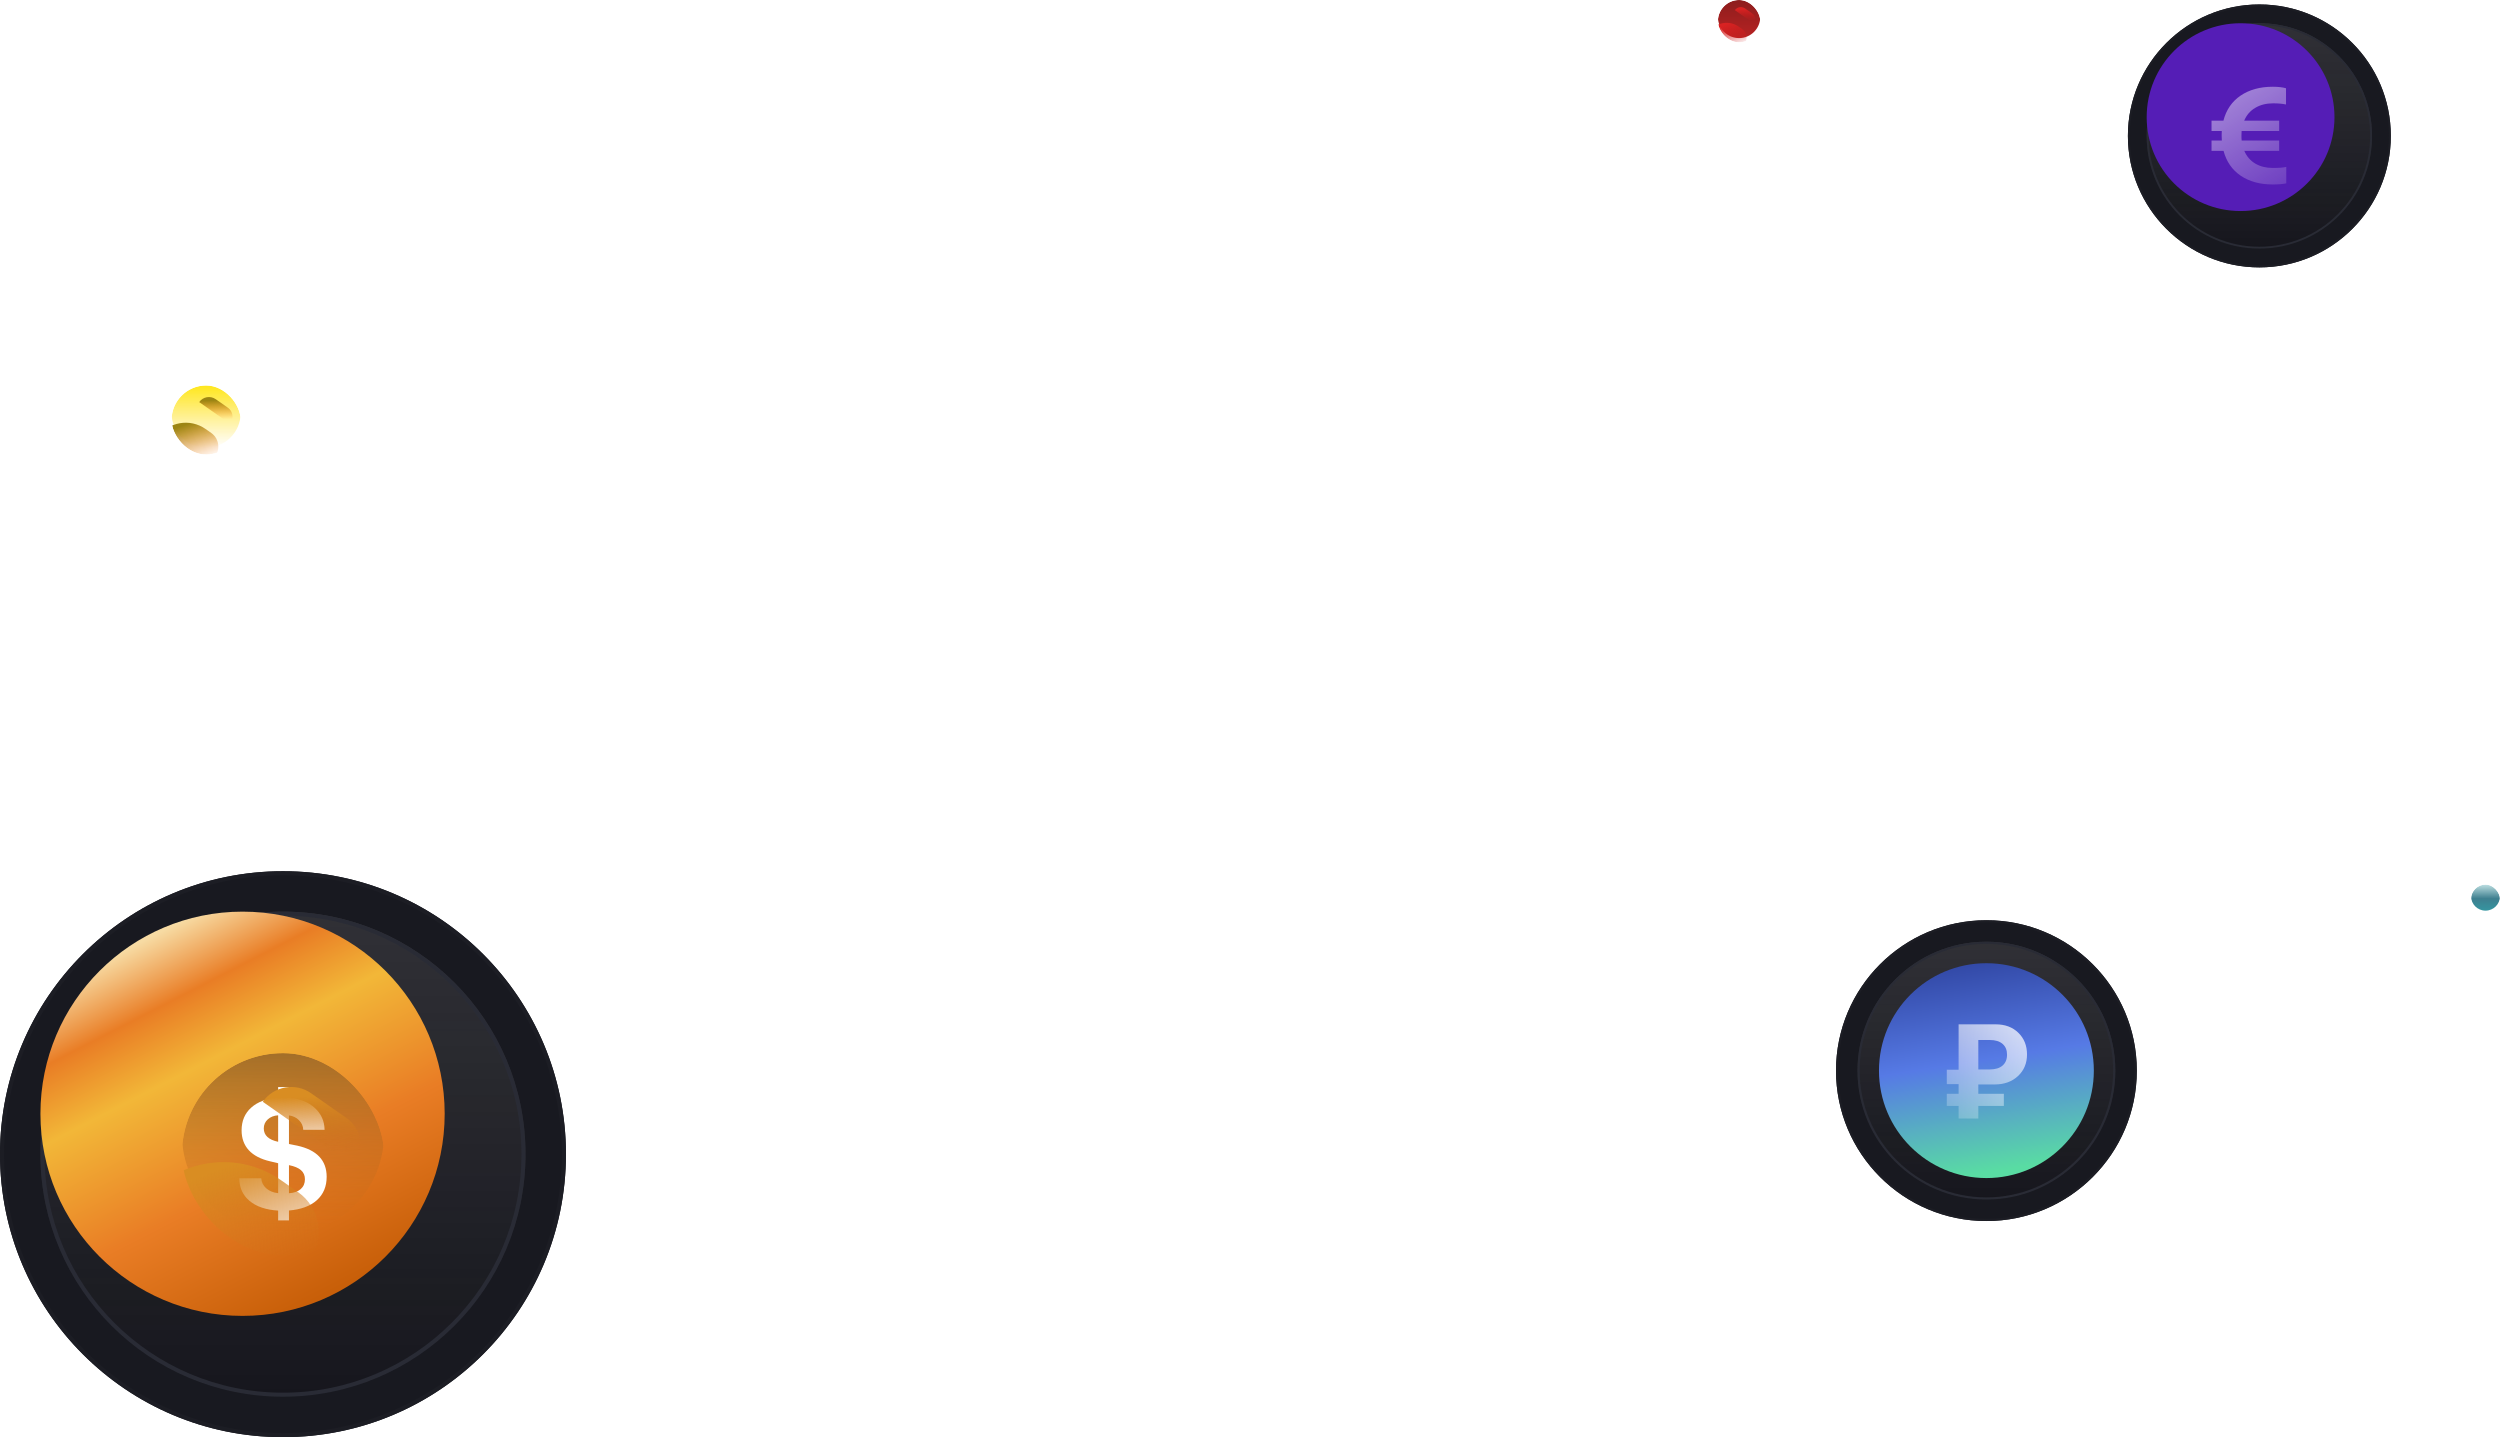 <svg width="1122" height="645" viewBox="0 0 1122 645" fill="none" xmlns="http://www.w3.org/2000/svg">
<g filter="url(#filter0_b_73_31)">
<circle cx="127" cy="518" r="127" fill="#181920"/>
<circle cx="127" cy="518" r="126.093" stroke="#1C1D24" stroke-width="1.814"/>
</g>
<g filter="url(#filter1_b_73_31)">
<circle cx="127" cy="518" r="108.857" fill="#14151B" fill-opacity="0.5"/>
<circle cx="127" cy="518" r="108.857" fill="url(#paint0_linear_73_31)" fill-opacity="0.2"/>
<circle cx="127" cy="518" r="107.95" stroke="#292B35" stroke-width="1.814"/>
</g>
<g filter="url(#filter2_i_73_31)">
<g filter="url(#filter3_i_73_31)">
<circle cx="127" cy="518" r="90.714" fill="url(#paint1_linear_73_31)"/>
</g>
</g>
<g clip-path="url(#clip0_73_31)">
<g filter="url(#filter4_iii_73_31)">
<circle cx="127" cy="518" r="45.357" fill="url(#paint2_linear_73_31)"/>
</g>
<path d="M129.688 547.72H124.829V543.31C119.408 542.988 115.147 541.553 112.046 539.003C108.968 536.43 107.418 533.031 107.395 528.804H117.249C117.364 530.596 118.111 532.101 119.489 533.318C120.867 534.535 122.647 535.259 124.829 535.489V522.051L121.177 521.19C117.019 520.225 113.85 518.571 111.667 516.228C109.508 513.862 108.429 510.888 108.429 507.304C108.429 503.078 109.864 499.678 112.736 497.106C115.63 494.51 119.661 493.005 124.829 492.592V487.872H129.688V492.626C134.511 493.063 138.359 494.59 141.23 497.209C144.124 499.805 145.606 503.089 145.675 507.063H136.096C136.05 505.432 135.43 504.008 134.236 502.791C133.041 501.573 131.525 500.838 129.688 500.586V513.437L133.374 514.161C142.195 516.09 146.605 520.753 146.605 528.15C146.605 532.514 145.135 536.017 142.195 538.659C139.278 541.277 135.108 542.816 129.688 543.276V547.72ZM136.854 529.252C136.854 527.575 136.268 526.22 135.097 525.187C133.925 524.153 132.122 523.395 129.688 522.913V535.523C131.939 535.385 133.696 534.765 134.959 533.663C136.222 532.56 136.854 531.09 136.854 529.252ZM118.386 506.443C118.386 509.521 120.534 511.519 124.829 512.438V500.551C122.946 500.666 121.395 501.275 120.178 502.377C118.983 503.457 118.386 504.812 118.386 506.443Z" fill="white"/>
<path d="M63.101 540.871C77.483 520.362 105.769 515.394 126.278 529.776L133.762 535.024C143.619 541.936 146.006 555.53 139.094 565.387L125.568 584.676L63.101 540.871Z" fill="url(#paint3_linear_73_31)"/>
<g filter="url(#filter5_f_73_31)">
<path d="M117.929 494.474C122.87 487.427 132.589 485.72 139.636 490.662L155.718 501.939C162.089 506.406 163.632 515.194 159.164 521.565L158.307 522.788L117.929 494.474Z" fill="url(#paint4_linear_73_31)"/>
</g>
</g>
<g filter="url(#filter6_b_73_31)">
<circle cx="1014" cy="61" r="59" fill="#181920"/>
<circle cx="1014" cy="61" r="58.579" stroke="#1C1D24" stroke-width="0.843"/>
</g>
<g filter="url(#filter7_b_73_31)">
<circle cx="1014" cy="61" r="50.571" fill="#14151B" fill-opacity="0.5"/>
<circle cx="1014" cy="61" r="50.571" fill="url(#paint5_linear_73_31)" fill-opacity="0.2"/>
<circle cx="1014" cy="61" r="50.15" stroke="#292B35" stroke-width="0.843"/>
</g>
<g filter="url(#filter8_i_73_31)">
<g filter="url(#filter9_i_73_31)">
<circle cx="1014" cy="61" r="42.143" fill="#551DB6"/>
</g>
</g>
<path opacity="0.5" d="M1022.89 67.703H1007.24C1008.3 70.184 1009.94 72.088 1012.17 73.416C1014.39 74.725 1017.02 75.379 1020.05 75.379C1022.82 75.379 1024.83 75.223 1026.08 74.91V82.293C1024.48 82.625 1022.46 82.791 1020.02 82.791C1014.31 82.791 1009.52 81.482 1005.63 78.865C1001.77 76.228 999.197 72.508 997.928 67.703H992.537V63.074H997.166C997.107 62.352 997.078 61.609 997.078 60.848C997.078 60.379 997.098 59.695 997.137 58.797H992.537V54.168H997.869C999.119 49.305 1001.69 45.555 1005.57 42.918C1009.48 40.262 1014.29 38.934 1020.02 38.934C1022.44 38.934 1024.42 39.158 1025.96 39.607V46.902C1024.36 46.551 1022.43 46.375 1020.16 46.375C1017.1 46.375 1014.43 47.049 1012.17 48.397C1009.9 49.725 1008.24 51.648 1007.19 54.168H1022.89V58.797H1006.04C1005.98 59.461 1005.96 60.145 1005.96 60.848C1005.96 61.707 1005.99 62.449 1006.07 63.074H1022.89V67.703Z" fill="url(#paint6_linear_73_31)"/>
<g clip-path="url(#clip1_73_31)">
<g filter="url(#filter10_biii_73_31)">
<circle cx="780.5" cy="9.5" r="9.5" fill="url(#paint7_linear_73_31)"/>
</g>
<g filter="url(#filter11_f_73_31)">
<path d="M767.116 14.29C770.129 9.995 776.053 8.954 780.349 11.966L781.916 13.066C783.981 14.513 784.481 17.361 783.033 19.425L780.2 23.465L767.116 14.29Z" fill="url(#paint8_linear_73_31)"/>
</g>
<g filter="url(#filter12_f_73_31)">
<path d="M778.6 4.572C779.635 3.096 781.671 2.739 783.147 3.774L786.515 6.136C787.849 7.072 788.173 8.912 787.237 10.247L787.057 10.503L778.6 4.572Z" fill="url(#paint9_linear_73_31)"/>
</g>
</g>
<g clip-path="url(#clip2_73_31)">
<g filter="url(#filter13_biii_73_31)">
<circle cx="92.5" cy="188.5" r="15.5" fill="url(#paint10_linear_73_31)"/>
</g>
<g filter="url(#filter14_f_73_31)">
<path d="M70.663 196.316C75.578 189.307 85.244 187.61 92.253 192.524L94.811 194.318C98.179 196.68 98.995 201.325 96.633 204.694L92.01 211.285L70.663 196.316Z" fill="url(#paint11_linear_73_31)"/>
</g>
<g filter="url(#filter15_f_73_31)">
<path d="M89.4 180.461C91.089 178.052 94.41 177.469 96.818 179.158L102.314 183.011C104.491 184.538 105.019 187.541 103.492 189.718L103.199 190.137L89.4 180.461Z" fill="url(#paint12_linear_73_31)"/>
</g>
</g>
<g filter="url(#filter16_b_73_31)">
<circle cx="891.5" cy="480.5" r="67.5" fill="#181920"/>
<circle cx="891.5" cy="480.5" r="67.018" stroke="#1C1D24" stroke-width="0.964"/>
</g>
<g filter="url(#filter17_b_73_31)">
<circle cx="891.5" cy="480.5" r="57.857" fill="#14151B" fill-opacity="0.5"/>
<circle cx="891.5" cy="480.5" r="57.857" fill="url(#paint13_linear_73_31)" fill-opacity="0.2"/>
<circle cx="891.5" cy="480.5" r="57.375" stroke="#292B35" stroke-width="0.964"/>
</g>
<circle cx="891.5" cy="480.5" r="48.214" fill="url(#paint14_linear_73_31)"/>
<path d="M887.867 466.756V479.969H892.965C895.484 479.969 897.408 479.392 898.736 478.24C900.084 477.068 900.758 475.437 900.758 473.348C900.758 471.277 900.094 469.666 898.766 468.514C897.438 467.342 895.523 466.756 893.023 466.756H887.867ZM899.322 496.346H887.867V502H879.02V496.346H873.717V490.896H879.02V486.56H873.717V480.086H879.02V459.724H895.66C899.859 459.724 903.248 460.984 905.826 463.504C908.424 466.023 909.723 469.275 909.723 473.26C909.723 477.185 908.375 480.408 905.68 482.928C902.984 485.447 899.488 486.707 895.191 486.707H887.867V490.896H899.322V496.346Z" fill="url(#paint15_linear_73_31)"/>
<g clip-path="url(#clip3_73_31)">
<g filter="url(#filter18_biii_73_31)">
<circle cx="1115.5" cy="403.5" r="6.5" fill="url(#paint16_linear_73_31)"/>
</g>
</g>
<defs>
<filter id="filter0_b_73_31" x="-199.571" y="191.428" width="653.143" height="653.143" filterUnits="userSpaceOnUse" color-interpolation-filters="sRGB">
<feFlood flood-opacity="0" result="BackgroundImageFix"/>
<feGaussianBlur in="BackgroundImageFix" stdDeviation="99.786"/>
<feComposite in2="SourceAlpha" operator="in" result="effect1_backgroundBlur_73_31"/>
<feBlend mode="normal" in="SourceGraphic" in2="effect1_backgroundBlur_73_31" result="shape"/>
</filter>
<filter id="filter1_b_73_31" x="-54.429" y="336.571" width="362.857" height="362.857" filterUnits="userSpaceOnUse" color-interpolation-filters="sRGB">
<feFlood flood-opacity="0" result="BackgroundImageFix"/>
<feGaussianBlur in="BackgroundImageFix" stdDeviation="36.286"/>
<feComposite in2="SourceAlpha" operator="in" result="effect1_backgroundBlur_73_31"/>
<feBlend mode="normal" in="SourceGraphic" in2="effect1_backgroundBlur_73_31" result="shape"/>
</filter>
<filter id="filter2_i_73_31" x="18.143" y="409.143" width="199.571" height="199.571" filterUnits="userSpaceOnUse" color-interpolation-filters="sRGB">
<feFlood flood-opacity="0" result="BackgroundImageFix"/>
<feBlend mode="normal" in="SourceGraphic" in2="BackgroundImageFix" result="shape"/>
<feColorMatrix in="SourceAlpha" type="matrix" values="0 0 0 0 0 0 0 0 0 0 0 0 0 0 0 0 0 0 127 0" result="hardAlpha"/>
<feOffset dx="-18.143" dy="-18.143"/>
<feGaussianBlur stdDeviation="18.143"/>
<feComposite in2="hardAlpha" operator="arithmetic" k2="-1" k3="1"/>
<feColorMatrix type="matrix" values="0 0 0 0 0.925 0 0 0 0 0.925 0 0 0 0 0.925 0 0 0 0.25 0"/>
<feBlend mode="normal" in2="shape" result="effect1_innerShadow_73_31"/>
</filter>
<filter id="filter3_i_73_31" x="36.286" y="427.286" width="181.429" height="181.429" filterUnits="userSpaceOnUse" color-interpolation-filters="sRGB">
<feFlood flood-opacity="0" result="BackgroundImageFix"/>
<feBlend mode="normal" in="SourceGraphic" in2="BackgroundImageFix" result="shape"/>
<feColorMatrix in="SourceAlpha" type="matrix" values="0 0 0 0 0 0 0 0 0 0 0 0 0 0 0 0 0 0 127 0" result="hardAlpha"/>
<feOffset/>
<feGaussianBlur stdDeviation="18.143"/>
<feComposite in2="hardAlpha" operator="arithmetic" k2="-1" k3="1"/>
<feColorMatrix type="matrix" values="0 0 0 0 1 0 0 0 0 1 0 0 0 0 1 0 0 0 0.25 0"/>
<feBlend mode="normal" in2="shape" result="effect1_innerShadow_73_31"/>
</filter>
<filter id="filter4_iii_73_31" x="81.643" y="454.5" width="90.714" height="127" filterUnits="userSpaceOnUse" color-interpolation-filters="sRGB">
<feFlood flood-opacity="0" result="BackgroundImageFix"/>
<feBlend mode="normal" in="SourceGraphic" in2="BackgroundImageFix" result="shape"/>
<feColorMatrix in="SourceAlpha" type="matrix" values="0 0 0 0 0 0 0 0 0 0 0 0 0 0 0 0 0 0 127 0" result="hardAlpha"/>
<feOffset dy="18.143"/>
<feGaussianBlur stdDeviation="9.071"/>
<feComposite in2="hardAlpha" operator="arithmetic" k2="-1" k3="1"/>
<feColorMatrix type="matrix" values="0 0 0 0 0 0 0 0 0 0 0 0 0 0 0 0 0 0 0.25 0"/>
<feBlend mode="normal" in2="shape" result="effect1_innerShadow_73_31"/>
<feColorMatrix in="SourceAlpha" type="matrix" values="0 0 0 0 0 0 0 0 0 0 0 0 0 0 0 0 0 0 127 0" result="hardAlpha"/>
<feOffset dy="-27.214"/>
<feGaussianBlur stdDeviation="9.071"/>
<feComposite in2="hardAlpha" operator="arithmetic" k2="-1" k3="1"/>
<feColorMatrix type="matrix" values="0 0 0 0 0 0 0 0 0 0 0 0 0 0 0 0 0 0 0.25 0"/>
<feBlend mode="normal" in2="effect1_innerShadow_73_31" result="effect2_innerShadow_73_31"/>
<feColorMatrix in="SourceAlpha" type="matrix" values="0 0 0 0 0 0 0 0 0 0 0 0 0 0 0 0 0 0 127 0" result="hardAlpha"/>
<feOffset/>
<feGaussianBlur stdDeviation="4.536"/>
<feComposite in2="hardAlpha" operator="arithmetic" k2="-1" k3="1"/>
<feColorMatrix type="matrix" values="0 0 0 0 0.631 0 0 0 0 0.431 0 0 0 0 0.106 0 0 0 1 0"/>
<feBlend mode="normal" in2="effect2_innerShadow_73_31" result="effect3_innerShadow_73_31"/>
</filter>
<filter id="filter5_f_73_31" x="99.786" y="469.693" width="80.077" height="71.238" filterUnits="userSpaceOnUse" color-interpolation-filters="sRGB">
<feFlood flood-opacity="0" result="BackgroundImageFix"/>
<feBlend mode="normal" in="SourceGraphic" in2="BackgroundImageFix" result="shape"/>
<feGaussianBlur stdDeviation="9.071" result="effect1_foregroundBlur_73_31"/>
</filter>
<filter id="filter6_b_73_31" x="862.286" y="-90.714" width="303.429" height="303.429" filterUnits="userSpaceOnUse" color-interpolation-filters="sRGB">
<feFlood flood-opacity="0" result="BackgroundImageFix"/>
<feGaussianBlur in="BackgroundImageFix" stdDeviation="46.357"/>
<feComposite in2="SourceAlpha" operator="in" result="effect1_backgroundBlur_73_31"/>
<feBlend mode="normal" in="SourceGraphic" in2="effect1_backgroundBlur_73_31" result="shape"/>
</filter>
<filter id="filter7_b_73_31" x="929.714" y="-23.286" width="168.571" height="168.571" filterUnits="userSpaceOnUse" color-interpolation-filters="sRGB">
<feFlood flood-opacity="0" result="BackgroundImageFix"/>
<feGaussianBlur in="BackgroundImageFix" stdDeviation="16.857"/>
<feComposite in2="SourceAlpha" operator="in" result="effect1_backgroundBlur_73_31"/>
<feBlend mode="normal" in="SourceGraphic" in2="effect1_backgroundBlur_73_31" result="shape"/>
</filter>
<filter id="filter8_i_73_31" x="963.429" y="10.429" width="92.714" height="92.714" filterUnits="userSpaceOnUse" color-interpolation-filters="sRGB">
<feFlood flood-opacity="0" result="BackgroundImageFix"/>
<feBlend mode="normal" in="SourceGraphic" in2="BackgroundImageFix" result="shape"/>
<feColorMatrix in="SourceAlpha" type="matrix" values="0 0 0 0 0 0 0 0 0 0 0 0 0 0 0 0 0 0 127 0" result="hardAlpha"/>
<feOffset dx="-8.429" dy="-8.429"/>
<feGaussianBlur stdDeviation="8.429"/>
<feComposite in2="hardAlpha" operator="arithmetic" k2="-1" k3="1"/>
<feColorMatrix type="matrix" values="0 0 0 0 0.925 0 0 0 0 0.925 0 0 0 0 0.925 0 0 0 0.25 0"/>
<feBlend mode="normal" in2="shape" result="effect1_innerShadow_73_31"/>
</filter>
<filter id="filter9_i_73_31" x="971.857" y="18.857" width="84.286" height="84.286" filterUnits="userSpaceOnUse" color-interpolation-filters="sRGB">
<feFlood flood-opacity="0" result="BackgroundImageFix"/>
<feBlend mode="normal" in="SourceGraphic" in2="BackgroundImageFix" result="shape"/>
<feColorMatrix in="SourceAlpha" type="matrix" values="0 0 0 0 0 0 0 0 0 0 0 0 0 0 0 0 0 0 127 0" result="hardAlpha"/>
<feOffset/>
<feGaussianBlur stdDeviation="8.429"/>
<feComposite in2="hardAlpha" operator="arithmetic" k2="-1" k3="1"/>
<feColorMatrix type="matrix" values="0 0 0 0 1 0 0 0 0 1 0 0 0 0 1 0 0 0 0.25 0"/>
<feBlend mode="normal" in2="shape" result="effect1_innerShadow_73_31"/>
</filter>
<filter id="filter10_biii_73_31" x="765.3" y="-5.7" width="30.4" height="30.4" filterUnits="userSpaceOnUse" color-interpolation-filters="sRGB">
<feFlood flood-opacity="0" result="BackgroundImageFix"/>
<feGaussianBlur in="BackgroundImageFix" stdDeviation="2.85"/>
<feComposite in2="SourceAlpha" operator="in" result="effect1_backgroundBlur_73_31"/>
<feBlend mode="normal" in="SourceGraphic" in2="effect1_backgroundBlur_73_31" result="shape"/>
<feColorMatrix in="SourceAlpha" type="matrix" values="0 0 0 0 0 0 0 0 0 0 0 0 0 0 0 0 0 0 127 0" result="hardAlpha"/>
<feOffset dy="3.8"/>
<feGaussianBlur stdDeviation="1.9"/>
<feComposite in2="hardAlpha" operator="arithmetic" k2="-1" k3="1"/>
<feColorMatrix type="matrix" values="0 0 0 0 0 0 0 0 0 0 0 0 0 0 0 0 0 0 0.25 0"/>
<feBlend mode="normal" in2="shape" result="effect2_innerShadow_73_31"/>
<feColorMatrix in="SourceAlpha" type="matrix" values="0 0 0 0 0 0 0 0 0 0 0 0 0 0 0 0 0 0 127 0" result="hardAlpha"/>
<feOffset dy="-5.7"/>
<feGaussianBlur stdDeviation="1.9"/>
<feComposite in2="hardAlpha" operator="arithmetic" k2="-1" k3="1"/>
<feColorMatrix type="matrix" values="0 0 0 0 1 0 0 0 0 1 0 0 0 0 1 0 0 0 0.25 0"/>
<feBlend mode="normal" in2="effect2_innerShadow_73_31" result="effect3_innerShadow_73_31"/>
<feColorMatrix in="SourceAlpha" type="matrix" values="0 0 0 0 0 0 0 0 0 0 0 0 0 0 0 0 0 0 127 0" result="hardAlpha"/>
<feOffset/>
<feGaussianBlur stdDeviation="0.95"/>
<feComposite in2="hardAlpha" operator="arithmetic" k2="-1" k3="1"/>
<feColorMatrix type="matrix" values="0 0 0 0 0.746 0 0 0 0 0.246 0 0 0 0 0.251 0 0 0 1 0"/>
<feBlend mode="normal" in2="effect3_innerShadow_73_31" result="effect4_innerShadow_73_31"/>
</filter>
<filter id="filter11_f_73_31" x="759.516" y="2.644" width="31.945" height="28.421" filterUnits="userSpaceOnUse" color-interpolation-filters="sRGB">
<feFlood flood-opacity="0" result="BackgroundImageFix"/>
<feBlend mode="normal" in="SourceGraphic" in2="BackgroundImageFix" result="shape"/>
<feGaussianBlur stdDeviation="3.8" result="effect1_foregroundBlur_73_31"/>
</filter>
<filter id="filter12_f_73_31" x="774.8" y="-0.618" width="16.772" height="14.921" filterUnits="userSpaceOnUse" color-interpolation-filters="sRGB">
<feFlood flood-opacity="0" result="BackgroundImageFix"/>
<feBlend mode="normal" in="SourceGraphic" in2="BackgroundImageFix" result="shape"/>
<feGaussianBlur stdDeviation="1.9" result="effect1_foregroundBlur_73_31"/>
</filter>
<filter id="filter13_biii_73_31" x="67.7" y="163.7" width="49.6" height="49.6" filterUnits="userSpaceOnUse" color-interpolation-filters="sRGB">
<feFlood flood-opacity="0" result="BackgroundImageFix"/>
<feGaussianBlur in="BackgroundImageFix" stdDeviation="4.65"/>
<feComposite in2="SourceAlpha" operator="in" result="effect1_backgroundBlur_73_31"/>
<feBlend mode="normal" in="SourceGraphic" in2="effect1_backgroundBlur_73_31" result="shape"/>
<feColorMatrix in="SourceAlpha" type="matrix" values="0 0 0 0 0 0 0 0 0 0 0 0 0 0 0 0 0 0 127 0" result="hardAlpha"/>
<feOffset dy="6.2"/>
<feGaussianBlur stdDeviation="3.1"/>
<feComposite in2="hardAlpha" operator="arithmetic" k2="-1" k3="1"/>
<feColorMatrix type="matrix" values="0 0 0 0 0 0 0 0 0 0 0 0 0 0 0 0 0 0 0.25 0"/>
<feBlend mode="normal" in2="shape" result="effect2_innerShadow_73_31"/>
<feColorMatrix in="SourceAlpha" type="matrix" values="0 0 0 0 0 0 0 0 0 0 0 0 0 0 0 0 0 0 127 0" result="hardAlpha"/>
<feOffset dy="-9.3"/>
<feGaussianBlur stdDeviation="3.1"/>
<feComposite in2="hardAlpha" operator="arithmetic" k2="-1" k3="1"/>
<feColorMatrix type="matrix" values="0 0 0 0 0 0 0 0 0 0 0 0 0 0 0 0 0 0 0.25 0"/>
<feBlend mode="normal" in2="effect2_innerShadow_73_31" result="effect3_innerShadow_73_31"/>
<feColorMatrix in="SourceAlpha" type="matrix" values="0 0 0 0 0 0 0 0 0 0 0 0 0 0 0 0 0 0 127 0" result="hardAlpha"/>
<feOffset/>
<feGaussianBlur stdDeviation="1.55"/>
<feComposite in2="hardAlpha" operator="arithmetic" k2="-1" k3="1"/>
<feColorMatrix type="matrix" values="0 0 0 0 0.631 0 0 0 0 0.431 0 0 0 0 0.106 0 0 0 1 0"/>
<feBlend mode="normal" in2="effect3_innerShadow_73_31" result="effect4_innerShadow_73_31"/>
</filter>
<filter id="filter14_f_73_31" x="58.263" y="177.314" width="52.12" height="46.371" filterUnits="userSpaceOnUse" color-interpolation-filters="sRGB">
<feFlood flood-opacity="0" result="BackgroundImageFix"/>
<feBlend mode="normal" in="SourceGraphic" in2="BackgroundImageFix" result="shape"/>
<feGaussianBlur stdDeviation="6.2" result="effect1_foregroundBlur_73_31"/>
</filter>
<filter id="filter15_f_73_31" x="83.2" y="171.992" width="27.365" height="24.344" filterUnits="userSpaceOnUse" color-interpolation-filters="sRGB">
<feFlood flood-opacity="0" result="BackgroundImageFix"/>
<feBlend mode="normal" in="SourceGraphic" in2="BackgroundImageFix" result="shape"/>
<feGaussianBlur stdDeviation="3.1" result="effect1_foregroundBlur_73_31"/>
</filter>
<filter id="filter16_b_73_31" x="717.929" y="306.928" width="347.143" height="347.143" filterUnits="userSpaceOnUse" color-interpolation-filters="sRGB">
<feFlood flood-opacity="0" result="BackgroundImageFix"/>
<feGaussianBlur in="BackgroundImageFix" stdDeviation="53.036"/>
<feComposite in2="SourceAlpha" operator="in" result="effect1_backgroundBlur_73_31"/>
<feBlend mode="normal" in="SourceGraphic" in2="effect1_backgroundBlur_73_31" result="shape"/>
</filter>
<filter id="filter17_b_73_31" x="795.071" y="384.071" width="192.857" height="192.857" filterUnits="userSpaceOnUse" color-interpolation-filters="sRGB">
<feFlood flood-opacity="0" result="BackgroundImageFix"/>
<feGaussianBlur in="BackgroundImageFix" stdDeviation="19.286"/>
<feComposite in2="SourceAlpha" operator="in" result="effect1_backgroundBlur_73_31"/>
<feBlend mode="normal" in="SourceGraphic" in2="effect1_backgroundBlur_73_31" result="shape"/>
</filter>
<filter id="filter18_biii_73_31" x="1105.1" y="393.1" width="20.8" height="20.8" filterUnits="userSpaceOnUse" color-interpolation-filters="sRGB">
<feFlood flood-opacity="0" result="BackgroundImageFix"/>
<feGaussianBlur in="BackgroundImageFix" stdDeviation="1.95"/>
<feComposite in2="SourceAlpha" operator="in" result="effect1_backgroundBlur_73_31"/>
<feBlend mode="normal" in="SourceGraphic" in2="effect1_backgroundBlur_73_31" result="shape"/>
<feColorMatrix in="SourceAlpha" type="matrix" values="0 0 0 0 0 0 0 0 0 0 0 0 0 0 0 0 0 0 127 0" result="hardAlpha"/>
<feOffset dy="2.6"/>
<feGaussianBlur stdDeviation="1.3"/>
<feComposite in2="hardAlpha" operator="arithmetic" k2="-1" k3="1"/>
<feColorMatrix type="matrix" values="0 0 0 0 1 0 0 0 0 1 0 0 0 0 1 0 0 0 0.25 0"/>
<feBlend mode="normal" in2="shape" result="effect2_innerShadow_73_31"/>
<feColorMatrix in="SourceAlpha" type="matrix" values="0 0 0 0 0 0 0 0 0 0 0 0 0 0 0 0 0 0 127 0" result="hardAlpha"/>
<feOffset dy="-3.9"/>
<feGaussianBlur stdDeviation="1.3"/>
<feComposite in2="hardAlpha" operator="arithmetic" k2="-1" k3="1"/>
<feColorMatrix type="matrix" values="0 0 0 0 1 0 0 0 0 1 0 0 0 0 1 0 0 0 0.25 0"/>
<feBlend mode="normal" in2="effect2_innerShadow_73_31" result="effect3_innerShadow_73_31"/>
<feColorMatrix in="SourceAlpha" type="matrix" values="0 0 0 0 0 0 0 0 0 0 0 0 0 0 0 0 0 0 127 0" result="hardAlpha"/>
<feOffset/>
<feGaussianBlur stdDeviation="0.65"/>
<feComposite in2="hardAlpha" operator="arithmetic" k2="-1" k3="1"/>
<feColorMatrix type="matrix" values="0 0 0 0 0.255 0 0 0 0 0.527 0 0 0 0 0.583 0 0 0 1 0"/>
<feBlend mode="normal" in2="effect3_innerShadow_73_31" result="effect4_innerShadow_73_31"/>
</filter>
<linearGradient id="paint0_linear_73_31" x1="127" y1="409.143" x2="127" y2="626.857" gradientUnits="userSpaceOnUse">
<stop stop-color="#989898"/>
<stop offset="1" stop-color="#A5A5A5" stop-opacity="0"/>
</linearGradient>
<linearGradient id="paint1_linear_73_31" x1="72.571" y1="445.429" x2="154.214" y2="604.179" gradientUnits="userSpaceOnUse">
<stop stop-color="#F7DBA3"/>
<stop offset="0.167" stop-color="#E97D25"/>
<stop offset="0.343" stop-color="#F2B738"/>
<stop offset="0.657" stop-color="#E97D25"/>
<stop offset="1" stop-color="#C85F09"/>
</linearGradient>
<linearGradient id="paint2_linear_73_31" x1="127" y1="472.643" x2="127" y2="563.357" gradientUnits="userSpaceOnUse">
<stop stop-color="#966729"/>
<stop offset="1" stop-color="#CF6E19" stop-opacity="0"/>
</linearGradient>
<linearGradient id="paint3_linear_73_31" x1="104.322" y1="522.535" x2="122.464" y2="572.428" gradientUnits="userSpaceOnUse">
<stop stop-color="#D98D22"/>
<stop offset="1" stop-color="#CF6E19" stop-opacity="0"/>
</linearGradient>
<linearGradient id="paint4_linear_73_31" x1="137.849" y1="492.211" x2="138.816" y2="517.529" gradientUnits="userSpaceOnUse">
<stop stop-color="#D98D22"/>
<stop offset="1" stop-color="#CF6E19" stop-opacity="0"/>
</linearGradient>
<linearGradient id="paint5_linear_73_31" x1="1014" y1="10.429" x2="1014" y2="111.572" gradientUnits="userSpaceOnUse">
<stop stop-color="#989898"/>
<stop offset="1" stop-color="#A5A5A5" stop-opacity="0"/>
</linearGradient>
<linearGradient id="paint6_linear_73_31" x1="997.5" y1="35.5" x2="1040" y2="102" gradientUnits="userSpaceOnUse">
<stop stop-color="white"/>
<stop offset="1" stop-color="white" stop-opacity="0"/>
</linearGradient>
<linearGradient id="paint7_linear_73_31" x1="780.5" y1="0" x2="780.5" y2="19" gradientUnits="userSpaceOnUse">
<stop stop-color="#881D1D"/>
<stop offset="1" stop-color="#B72222"/>
</linearGradient>
<linearGradient id="paint8_linear_73_31" x1="775.75" y1="10.45" x2="779.55" y2="20.9" gradientUnits="userSpaceOnUse">
<stop stop-color="#D92222"/>
<stop offset="1" stop-color="#CF1919" stop-opacity="0"/>
</linearGradient>
<linearGradient id="paint9_linear_73_31" x1="782.772" y1="4.098" x2="782.975" y2="9.401" gradientUnits="userSpaceOnUse">
<stop stop-color="#D92222"/>
<stop offset="1" stop-color="#CF1919" stop-opacity="0"/>
</linearGradient>
<linearGradient id="paint10_linear_73_31" x1="92.5" y1="173" x2="92.5" y2="204" gradientUnits="userSpaceOnUse">
<stop stop-color="#FFE600"/>
<stop offset="1" stop-color="#FFD914" stop-opacity="0"/>
</linearGradient>
<linearGradient id="paint11_linear_73_31" x1="84.75" y1="190.05" x2="90.95" y2="207.1" gradientUnits="userSpaceOnUse">
<stop stop-color="#9C8513"/>
<stop offset="1" stop-color="#FF7D0C" stop-opacity="0"/>
</linearGradient>
<linearGradient id="paint12_linear_73_31" x1="96.207" y1="179.687" x2="96.538" y2="188.339" gradientUnits="userSpaceOnUse">
<stop stop-color="#9C8513"/>
<stop offset="1" stop-color="#FF7D0C" stop-opacity="0"/>
</linearGradient>
<linearGradient id="paint13_linear_73_31" x1="891.5" y1="422.643" x2="891.5" y2="538.357" gradientUnits="userSpaceOnUse">
<stop stop-color="#989898"/>
<stop offset="1" stop-color="#A5A5A5" stop-opacity="0"/>
</linearGradient>
<linearGradient id="paint14_linear_73_31" x1="891.5" y1="432.286" x2="905.964" y2="523.893" gradientUnits="userSpaceOnUse">
<stop stop-color="#334AA8"/>
<stop offset="0.461" stop-color="#567AE5"/>
<stop offset="1" stop-color="#59DCA3"/>
</linearGradient>
<linearGradient id="paint15_linear_73_31" x1="914.5" y1="439.5" x2="860.5" y2="512" gradientUnits="userSpaceOnUse">
<stop stop-color="white"/>
<stop offset="1" stop-color="white" stop-opacity="0"/>
</linearGradient>
<linearGradient id="paint16_linear_73_31" x1="1115.5" y1="397" x2="1115.5" y2="410" gradientUnits="userSpaceOnUse">
<stop stop-color="#D6F2F2"/>
<stop offset="0.585" stop-color="#3E7F8F"/>
<stop offset="1" stop-color="#3595A0"/>
</linearGradient>
<clipPath id="clip0_73_31">
<rect x="81.643" y="472.643" width="90.714" height="90.714" rx="45.357" fill="white"/>
</clipPath>
<clipPath id="clip1_73_31">
<rect x="771" width="19" height="19" rx="9.5" fill="white"/>
</clipPath>
<clipPath id="clip2_73_31">
<rect x="77" y="173" width="31" height="31" rx="15.5" fill="white"/>
</clipPath>
<clipPath id="clip3_73_31">
<rect x="1109" y="397" width="13" height="13" rx="6.5" fill="white"/>
</clipPath>
</defs>
</svg>
